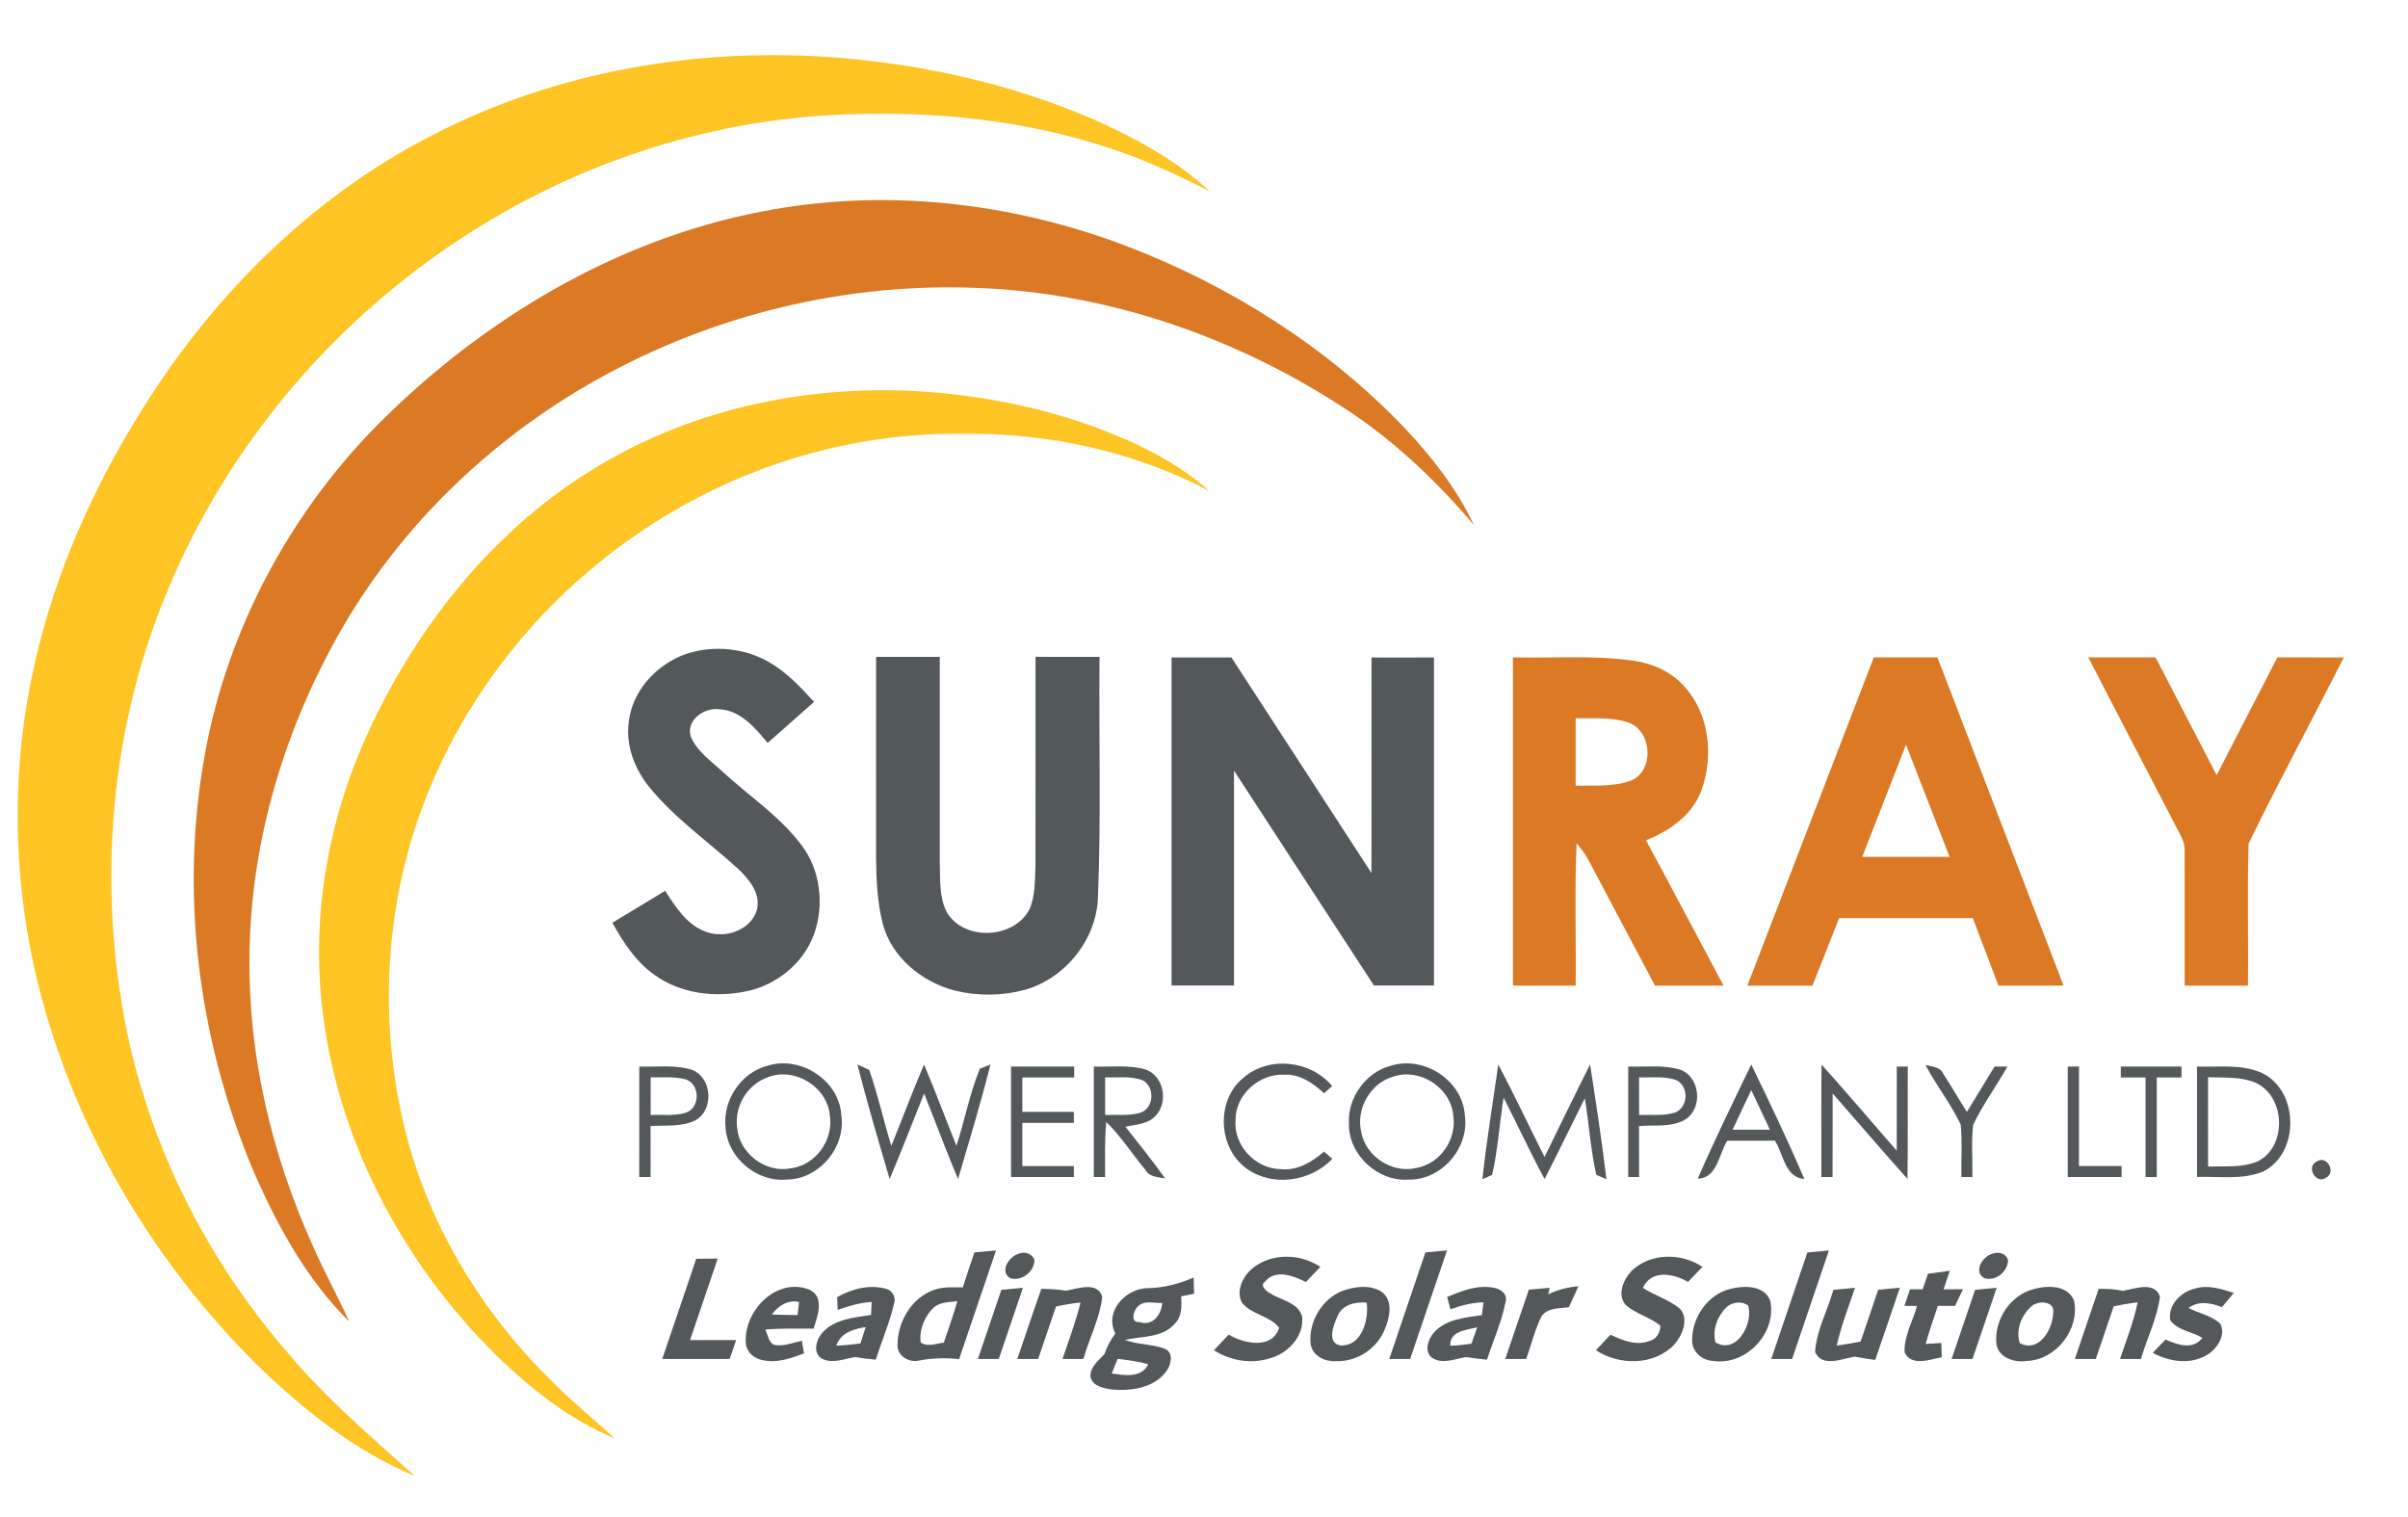 <?xml version="1.0" encoding="UTF-8" ?>
<!DOCTYPE svg PUBLIC "-//W3C//DTD SVG 1.1//EN" "http://www.w3.org/Graphics/SVG/1.1/DTD/svg11.dtd">
<svg width="600pt" height="378pt" viewBox="0 0 600 378" version="1.1" xmlns="http://www.w3.org/2000/svg">
<g id="#ffc525ff">
<path fill="#ffc525" opacity="1.00" d=" M 107.81 33.64 C 138.78 17.59 174.44 11.61 209.07 14.40 C 230.49 16.14 251.75 20.94 271.55 29.36 C 282.31 34.02 292.84 39.68 301.49 47.70 C 292.34 43.04 282.95 38.76 273.07 35.83 C 251.77 29.31 229.25 27.50 207.07 28.68 C 172.51 30.56 138.73 42.66 110.39 62.45 C 79.62 83.81 55.04 114.13 41.04 148.91 C 27.96 181.03 24.71 216.84 30.49 250.95 C 35.91 283.05 50.85 313.25 72.24 337.71 C 81.56 348.75 92.61 358.10 103.30 367.75 C 89.21 361.90 77.01 352.37 66.00 341.97 C 41.11 318.01 22.21 287.74 12.11 254.68 C 3.63 226.98 2.02 197.16 7.91 168.78 C 12.48 146.32 21.52 124.93 33.37 105.37 C 51.24 75.46 76.62 49.56 107.81 33.64 Z" />
<path fill="#ffc525" opacity="1.00" d=" M 149.07 116.13 C 173.49 101.42 202.66 95.58 230.95 97.64 C 247.99 98.88 264.92 102.67 280.59 109.53 C 288.05 112.84 295.26 116.90 301.36 122.37 C 282.55 112.42 261.21 107.86 240.00 108.09 C 214.67 107.76 189.38 114.67 167.57 127.50 C 140.60 143.25 118.76 167.85 106.93 196.81 C 96.07 223.12 94.10 252.87 100.68 280.51 C 106.42 304.58 119.63 326.54 137.19 343.86 C 142.23 349.02 147.88 353.53 153.18 358.42 C 142.10 353.86 132.56 346.29 123.99 338.05 C 100.20 314.72 83.67 283.44 80.17 250.12 C 77.61 226.40 82.33 202.15 92.57 180.68 C 104.96 154.55 124.03 131.03 149.07 116.13 Z" />
</g>
<g id="#dc7924ff">
<path fill="#dc7924" opacity="1.00" d=" M 189.50 52.77 C 219.95 46.74 251.93 50.31 280.83 61.37 C 306.81 71.33 330.93 86.65 350.17 106.83 C 356.90 114.01 363.03 121.89 367.26 130.83 C 358.21 120.17 348.03 110.41 336.37 102.63 C 308.77 84.23 276.20 72.83 242.94 71.72 C 212.37 70.57 181.58 77.54 154.40 91.55 C 125.94 106.13 101.43 128.67 85.34 156.38 C 71.06 181.09 62.46 209.33 62.17 237.96 C 61.79 262.81 67.66 287.52 77.81 310.13 C 80.64 316.63 84.07 322.84 87.01 329.29 C 76.74 319.14 69.61 306.31 63.77 293.23 C 50.02 261.34 44.91 225.52 50.50 191.16 C 55.61 158.88 71.46 128.62 94.45 105.47 C 120.37 79.58 153.29 59.81 189.50 52.77 Z" />
<path fill="#dc7924" opacity="1.00" d=" M 376.98 163.81 C 386.92 164.03 396.93 163.22 406.81 164.61 C 411.71 165.26 416.53 167.37 419.80 171.18 C 425.97 178.03 427.00 188.45 423.95 196.92 C 421.69 203.08 416.02 207.06 410.13 209.37 C 416.63 221.41 423.01 233.52 429.45 245.59 C 423.76 245.60 418.07 245.60 412.38 245.60 C 406.97 235.38 401.53 225.19 396.15 214.96 C 395.25 213.21 394.13 211.58 392.83 210.12 C 392.32 221.93 392.74 233.77 392.61 245.60 C 387.40 245.59 382.19 245.60 376.98 245.59 C 376.98 218.33 376.98 191.07 376.98 163.81 M 392.61 178.95 C 392.60 184.56 392.60 190.17 392.61 195.78 C 397.22 195.66 402.05 196.15 406.45 194.47 C 412.24 192.01 411.66 182.33 405.93 180.10 C 401.68 178.57 397.04 179.10 392.61 178.95 Z" />
<path fill="#dc7924" opacity="1.00" d=" M 435.39 245.60 C 445.88 218.33 456.40 191.08 466.89 163.81 C 472.17 163.81 477.46 163.81 482.75 163.81 C 493.22 191.07 503.71 218.33 514.18 245.59 C 508.77 245.60 503.36 245.60 497.95 245.60 C 495.82 239.99 493.69 234.38 491.56 228.76 C 480.46 228.76 469.35 228.76 458.25 228.76 C 456.05 234.38 453.82 239.98 451.62 245.60 C 446.20 245.59 440.80 245.60 435.39 245.60 M 464.01 213.51 C 471.26 213.51 478.51 213.51 485.77 213.50 C 482.14 204.19 478.54 194.87 474.92 185.56 C 471.28 194.88 467.65 204.19 464.01 213.51 Z" />
<path fill="#dc7924" opacity="1.00" d=" M 520.34 163.81 C 525.93 163.81 531.51 163.81 537.10 163.81 C 542.18 173.59 547.24 183.37 552.32 193.15 C 557.37 183.37 562.40 173.59 567.45 163.81 C 572.96 163.81 578.48 163.81 584.00 163.82 C 576.17 179.31 567.85 194.59 560.28 210.21 C 559.91 221.99 560.26 233.80 560.12 245.60 C 554.86 245.60 549.60 245.60 544.35 245.60 C 544.33 234.37 544.37 223.14 544.34 211.92 C 544.45 210.23 543.61 208.73 542.90 207.28 C 535.33 192.81 527.86 178.30 520.34 163.81 Z" />
</g>
<g id="#53585bff">
<path fill="#53585b" opacity="1.00" d=" M 170.99 162.94 C 177.83 160.67 185.65 161.45 191.86 165.13 C 196.13 167.62 199.53 171.28 202.84 174.89 C 198.99 178.31 195.12 181.70 191.28 185.12 C 188.10 181.31 184.41 176.87 179.02 176.72 C 175.30 176.27 170.67 179.69 172.21 183.75 C 173.89 187.50 177.51 189.86 180.41 192.62 C 186.84 198.48 194.25 203.40 199.56 210.39 C 204.44 216.66 205.47 225.44 202.81 232.85 C 200.15 240.10 193.42 245.51 185.91 247.02 C 178.18 248.62 169.59 247.63 163.08 242.92 C 158.44 239.66 155.29 234.81 152.58 229.93 C 156.96 227.27 161.37 224.64 165.74 221.97 C 168.31 225.96 171.08 230.37 175.74 232.12 C 180.47 234.00 186.93 231.95 188.57 226.84 C 189.69 222.64 186.57 218.97 183.72 216.32 C 176.36 209.64 168.09 203.86 161.76 196.10 C 158.16 191.62 155.89 185.81 156.66 180.02 C 157.47 172.12 163.64 165.48 170.99 162.94 Z" />
<path fill="#53585b" opacity="1.00" d=" M 218.29 213.01 C 218.31 196.57 218.30 180.12 218.30 163.68 C 223.59 163.69 228.87 163.69 234.16 163.68 C 234.16 180.78 234.17 197.87 234.16 214.97 C 234.30 219.04 233.98 223.37 235.82 227.13 C 239.99 234.59 252.69 234.06 256.53 226.53 C 257.97 223.23 257.84 219.52 258.00 215.99 C 258.04 198.55 258.01 181.11 258.02 163.67 C 263.33 163.69 268.65 163.68 273.97 163.68 C 273.77 183.47 274.38 203.28 273.59 223.05 C 273.49 233.75 265.67 243.68 255.46 246.61 C 249.81 248.16 243.74 248.22 238.05 246.86 C 229.80 244.78 222.16 238.60 219.95 230.17 C 218.54 224.57 218.31 218.76 218.29 213.01 Z" />
<path fill="#53585b" opacity="1.00" d=" M 291.91 163.83 C 296.88 163.84 301.86 163.84 306.84 163.83 C 318.46 181.74 330.10 199.63 341.73 217.54 C 341.74 199.63 341.73 181.73 341.74 163.83 C 346.92 163.84 352.11 163.85 357.30 163.82 C 357.30 191.07 357.30 218.32 357.30 245.57 C 352.31 245.57 347.33 245.56 342.35 245.57 C 330.70 227.73 319.10 209.86 307.47 192.01 C 307.48 209.86 307.47 227.72 307.47 245.57 C 302.28 245.57 297.09 245.57 291.91 245.57 C 291.91 218.32 291.91 191.07 291.91 163.83 Z" />
<path fill="#53585b" opacity="1.00" d=" M 191.39 265.51 C 199.59 263.05 209.10 269.23 209.63 277.88 C 210.81 285.81 204.17 293.81 196.13 293.91 C 188.63 294.67 181.31 288.56 180.79 281.03 C 179.99 274.18 184.65 267.17 191.39 265.51 M 191.32 268.43 C 186.23 270.16 182.94 275.67 183.67 280.98 C 184.17 287.36 190.74 292.36 197.02 291.12 C 203.19 290.38 207.72 284.09 206.77 278.01 C 206.22 270.84 197.99 265.78 191.32 268.43 Z" />
<path fill="#53585b" opacity="1.00" d=" M 309.73 268.64 C 316.06 263.02 326.59 264.18 331.94 270.62 C 331.44 271.06 330.42 271.96 329.92 272.41 C 327.18 269.90 323.89 267.59 320.00 267.79 C 313.81 267.50 307.88 272.68 307.86 278.98 C 307.27 285.31 312.72 291.21 319.03 291.31 C 323.18 291.80 326.90 289.56 329.90 286.95 C 330.59 287.54 331.28 288.14 331.98 288.75 C 326.61 294.40 317.19 295.83 310.73 291.26 C 303.50 286.21 302.88 274.28 309.73 268.64 Z" />
<path fill="#53585b" opacity="1.00" d=" M 346.44 265.59 C 354.72 262.91 364.45 269.16 364.99 277.94 C 366.16 286.02 359.21 294.08 351.02 293.93 C 343.31 294.50 335.97 287.75 336.11 279.98 C 335.77 273.57 340.22 267.27 346.44 265.59 M 347.21 268.25 C 341.45 269.86 337.83 276.26 339.17 282.05 C 340.27 288.18 346.93 292.52 352.99 291.01 C 358.89 289.97 363.02 283.85 362.11 277.98 C 361.54 271.05 353.78 266.02 347.21 268.25 Z" />
<path fill="#53585b" opacity="1.00" d=" M 159.28 293.29 C 159.29 284.11 159.28 274.94 159.29 265.76 C 163.65 265.91 168.19 265.23 172.42 266.58 C 177.50 268.53 177.96 276.65 173.19 279.20 C 169.76 280.85 165.79 280.33 162.10 280.59 C 162.12 284.82 162.11 289.05 162.11 293.28 C 161.40 293.28 159.99 293.28 159.28 293.29 M 162.12 268.45 C 162.11 271.58 162.11 274.70 162.13 277.83 C 165.09 277.70 168.17 278.15 171.03 277.21 C 174.54 275.88 174.43 270.12 170.87 268.95 C 168.02 268.20 165.04 268.53 162.12 268.45 Z" />
<path fill="#53585b" opacity="1.00" d=" M 213.63 265.24 C 214.36 265.58 215.84 266.25 216.58 266.59 C 218.75 272.79 220.16 279.24 222.09 285.52 C 224.83 278.77 227.37 271.94 230.25 265.25 C 233.08 271.95 235.61 278.76 238.31 285.51 C 240.39 279.15 241.61 272.47 244.16 266.29 C 244.82 266.03 246.14 265.50 246.80 265.24 C 244.39 274.83 241.50 284.30 238.71 293.79 C 235.75 286.75 233.10 279.58 230.27 272.49 C 227.38 279.58 224.67 286.75 221.67 293.79 C 218.88 284.30 216.09 274.81 213.63 265.24 Z" />
<path fill="#53585b" opacity="1.00" d=" M 251.92 265.76 C 257.16 265.76 262.41 265.76 267.66 265.76 C 267.66 266.44 267.66 267.80 267.66 268.48 C 263.35 268.48 259.05 268.48 254.74 268.48 C 254.74 271.34 254.74 274.20 254.74 277.06 C 259.02 277.06 263.29 277.06 267.57 277.06 C 267.57 277.75 267.57 279.11 267.57 279.80 C 263.29 279.80 259.02 279.80 254.74 279.80 C 254.74 283.39 254.74 286.97 254.74 290.56 C 259.02 290.56 263.29 290.56 267.57 290.56 C 267.57 291.24 267.57 292.60 267.57 293.28 C 262.35 293.28 257.13 293.28 251.92 293.28 C 251.92 284.11 251.92 274.93 251.92 265.76 Z" />
<path fill="#53585b" opacity="1.00" d=" M 272.54 265.76 C 276.88 265.90 281.38 265.24 285.59 266.55 C 290.04 268.23 291.14 274.65 287.97 278.00 C 286.08 280.14 283.02 280.17 280.43 280.76 C 283.79 285.00 287.16 289.23 290.31 293.63 C 288.53 293.28 286.44 293.31 285.42 291.54 C 282.14 287.57 279.35 283.19 275.65 279.56 C 275.20 284.12 275.38 288.71 275.36 293.28 C 274.66 293.28 273.25 293.28 272.54 293.28 C 272.54 284.11 272.54 274.93 272.54 265.76 M 275.37 277.83 C 278.31 277.71 281.37 278.12 284.23 277.24 C 287.57 276.03 287.81 270.80 284.70 269.17 C 281.73 268.05 278.46 268.59 275.37 268.45 C 275.36 271.57 275.36 274.70 275.37 277.83 Z" />
<path fill="#53585b" opacity="1.00" d=" M 373.32 265.27 C 377.36 272.85 380.99 280.63 384.85 288.29 C 388.63 280.61 392.33 272.89 396.20 265.25 C 397.68 274.76 399.13 284.28 400.27 293.84 C 399.64 293.57 398.37 293.01 397.74 292.73 C 396.33 286.46 395.94 280.00 394.88 273.66 C 391.53 280.36 388.29 287.12 384.86 293.79 C 381.27 287.12 378.09 280.24 374.65 273.50 C 373.62 279.90 373.24 286.42 371.80 292.74 C 371.20 293.02 369.98 293.57 369.37 293.84 C 370.39 284.28 371.98 274.79 373.32 265.27 Z" />
<path fill="#53585b" opacity="1.00" d=" M 405.70 265.76 C 409.98 265.88 414.40 265.29 418.57 266.51 C 423.64 268.26 424.40 276.09 419.94 278.94 C 416.48 280.99 412.23 280.25 408.40 280.59 C 408.41 284.82 408.40 289.05 408.41 293.28 C 407.73 293.28 406.38 293.28 405.70 293.28 C 405.70 284.11 405.70 274.93 405.70 265.76 M 408.41 268.45 C 408.40 271.58 408.40 274.70 408.42 277.83 C 411.39 277.72 414.47 278.11 417.36 277.23 C 420.65 275.99 420.89 270.80 417.79 269.19 C 414.81 268.05 411.52 268.59 408.41 268.45 Z" />
<path fill="#53585b" opacity="1.00" d=" M 436.36 265.26 C 440.94 274.68 445.47 284.15 449.59 293.79 C 444.68 293.38 444.42 287.58 442.25 284.23 C 438.30 284.23 434.34 284.22 430.39 284.24 C 428.23 287.58 427.98 293.52 423.01 293.71 C 427.20 284.11 431.80 274.69 436.36 265.26 M 436.36 271.62 C 434.81 274.91 433.26 278.20 431.70 281.49 C 434.80 281.49 437.90 281.49 441.00 281.49 C 439.46 278.19 437.91 274.91 436.36 271.62 Z" />
<path fill="#53585b" opacity="1.00" d=" M 453.87 265.27 C 460.24 272.31 466.34 279.59 472.61 286.72 C 472.62 279.74 472.61 272.75 472.62 265.77 C 473.30 265.76 474.67 265.76 475.36 265.75 C 475.30 275.09 475.42 284.43 475.29 293.77 C 468.99 286.74 462.87 279.55 456.64 272.46 C 456.61 279.40 456.63 286.34 456.62 293.29 C 455.92 293.28 454.53 293.28 453.83 293.28 C 453.85 283.94 453.77 274.61 453.87 265.27 Z" />
<path fill="#53585b" opacity="1.00" d=" M 479.77 265.38 C 481.42 265.77 483.51 265.83 484.27 267.68 C 486.29 270.75 488.11 273.96 490.09 277.07 C 492.39 273.30 494.70 269.53 496.99 265.76 C 497.79 265.76 499.39 265.76 500.19 265.77 C 497.43 270.68 494.01 275.25 491.63 280.36 C 491.17 284.64 491.55 288.98 491.46 293.29 C 490.77 293.28 489.40 293.28 488.72 293.27 C 488.63 288.93 488.98 284.57 488.55 280.24 C 486.12 275.03 482.46 270.47 479.77 265.38 Z" />
<path fill="#53585b" opacity="1.00" d=" M 515.22 265.77 C 515.92 265.77 517.32 265.76 518.02 265.75 C 518.02 274.02 518.02 282.28 518.02 290.55 C 521.56 290.55 525.09 290.54 528.63 290.55 C 528.63 291.23 528.64 292.60 528.64 293.28 C 524.17 293.28 519.69 293.28 515.22 293.28 C 515.22 284.11 515.22 274.94 515.22 265.77 Z" />
<path fill="#53585b" opacity="1.00" d=" M 528.44 265.76 C 533.48 265.76 538.52 265.76 543.56 265.76 C 543.56 266.44 543.56 267.80 543.56 268.48 C 541.50 268.48 539.45 268.48 537.40 268.48 C 537.40 276.75 537.40 285.01 537.40 293.28 C 536.70 293.28 535.30 293.28 534.60 293.28 C 534.60 285.01 534.60 276.75 534.60 268.48 C 532.54 268.48 530.48 268.48 528.44 268.48 C 528.44 267.80 528.44 266.44 528.44 265.76 Z" />
<path fill="#53585b" opacity="1.00" d=" M 547.43 293.27 C 547.42 284.10 547.43 274.93 547.43 265.76 C 552.83 265.93 558.60 265.07 563.67 267.39 C 572.85 271.86 573.08 287.28 563.94 291.90 C 558.73 294.07 552.91 293.06 547.43 293.27 M 550.19 268.43 C 550.16 275.85 550.17 283.27 550.19 290.69 C 554.26 290.52 558.56 291.03 562.42 289.44 C 569.94 285.86 569.54 273.26 562.08 269.82 C 558.34 268.22 554.16 268.56 550.19 268.43 Z" />
<path fill="#53585b" opacity="1.00" d=" M 577.37 289.37 C 579.79 287.80 582.18 292.14 579.58 293.45 C 577.02 295.27 574.45 290.58 577.37 289.37 Z" />
<path fill="#53585b" opacity="1.00" d=" M 239.89 320.79 C 240.82 317.87 241.81 314.97 242.80 312.07 C 244.59 311.90 246.38 311.74 248.18 311.58 C 245.11 320.61 242.05 329.63 238.98 338.66 C 235.64 338.31 232.31 338.38 229.02 339.01 C 226.49 339.62 223.50 337.86 223.63 335.06 C 223.70 329.63 226.75 324.02 231.84 321.76 C 234.35 320.57 237.18 320.76 239.89 320.79 M 232.74 325.76 C 230.35 327.92 228.99 331.31 229.42 334.53 C 231.18 335.71 233.26 334.76 235.17 334.56 C 236.34 331.13 237.53 327.70 238.55 324.21 C 236.58 324.52 234.33 324.36 232.74 325.76 Z" />
<path fill="#53585b" opacity="1.00" d=" M 253.49 312.53 C 255.03 311.74 257.07 312.20 257.75 313.91 C 257.74 316.89 254.56 319.38 251.68 318.48 C 249.08 316.82 251.27 313.36 253.49 312.53 Z" />
<path fill="#53585b" opacity="1.00" d=" M 355.17 312.07 C 356.96 311.90 358.75 311.74 360.55 311.58 C 357.49 320.59 354.42 329.60 351.36 338.62 C 349.63 338.62 347.89 338.62 346.16 338.63 C 349.14 329.77 352.17 320.92 355.17 312.07 Z" />
<path fill="#53585b" opacity="1.00" d=" M 450.34 312.09 C 452.13 311.92 453.91 311.75 455.71 311.59 C 452.66 320.60 449.59 329.61 446.54 338.62 C 444.80 338.62 443.06 338.62 441.34 338.62 C 444.34 329.77 447.35 320.94 450.34 312.09 Z" />
<path fill="#53585b" opacity="1.00" d=" M 496.37 312.43 C 497.90 311.79 499.86 312.26 500.35 314.01 C 500.30 316.87 497.24 319.36 494.46 318.49 C 491.58 316.96 493.98 313.07 496.37 312.43 Z" />
<path fill="#53585b" opacity="1.00" d=" M 312.03 316.07 C 316.82 312.15 323.93 312.31 328.99 315.67 C 327.79 316.93 326.59 318.18 325.39 319.44 C 322.33 317.94 317.78 316.11 315.20 319.37 C 313.75 320.29 315.64 321.87 316.57 322.31 C 319.25 324.03 323.39 324.52 324.44 327.97 C 325.02 332.82 321.08 337.13 316.61 338.40 C 311.88 339.96 306.65 339.11 302.48 336.46 C 303.69 335.14 304.91 333.84 306.14 332.54 C 309.91 334.82 317.00 336.34 318.72 330.85 C 316.35 327.77 311.76 327.61 309.41 324.52 C 307.92 321.59 309.72 318.02 312.03 316.07 Z" />
<path fill="#53585b" opacity="1.00" d=" M 406.62 316.60 C 411.33 312.14 418.93 312.16 424.19 315.67 C 422.99 316.92 421.79 318.17 420.60 319.43 C 417.01 317.31 411.46 316.28 409.36 320.90 C 412.38 322.90 416.04 323.86 418.77 326.28 C 420.83 329.02 419.11 332.82 417.12 335.10 C 412.12 340.28 403.46 340.29 397.65 336.44 C 398.85 335.15 400.06 333.86 401.27 332.58 C 404.25 333.96 407.63 335.40 410.93 334.17 C 412.68 333.75 413.72 332.08 413.72 330.35 C 411.09 328.12 407.49 327.41 404.97 325.05 C 402.90 322.44 404.56 318.69 406.62 316.60 Z" />
<path fill="#53585b" opacity="1.00" d=" M 173.48 313.65 C 175.26 313.65 177.04 313.62 178.83 313.62 C 176.53 320.39 174.23 327.15 171.94 333.92 C 175.77 333.92 179.60 333.92 183.43 333.92 C 182.89 335.48 182.36 337.05 181.82 338.62 C 176.22 338.62 170.61 338.62 165.01 338.62 C 167.83 330.30 170.68 321.98 173.48 313.65 Z" />
<path fill="#53585b" opacity="1.00" d=" M 480.39 317.38 C 482.20 317.13 484.01 316.88 485.83 316.65 C 485.30 318.18 484.78 319.73 484.27 321.28 C 485.88 321.26 487.49 321.25 489.11 321.24 C 488.45 322.62 487.79 324.01 487.14 325.40 C 485.70 325.39 484.28 325.39 482.85 325.40 C 481.79 328.54 480.71 331.68 479.81 334.88 C 481.10 334.78 482.41 334.71 483.72 334.64 C 483.75 335.82 483.79 337.00 483.83 338.19 C 480.85 338.74 476.29 340.57 474.56 336.99 C 474.41 332.94 476.57 329.23 477.68 325.41 C 476.89 325.40 475.31 325.39 474.52 325.38 C 474.97 324.00 475.44 322.64 475.91 321.27 C 476.70 321.27 478.28 321.27 479.07 321.27 C 479.51 319.97 479.94 318.67 480.39 317.38 Z" />
<path fill="#53585b" opacity="1.00" d=" M 285.94 320.97 C 289.93 320.93 293.77 319.91 297.42 318.33 C 297.44 319.34 297.49 321.36 297.52 322.37 C 296.44 322.58 295.37 322.80 294.31 323.01 C 294.44 325.35 294.56 328.00 292.76 329.79 C 289.66 333.41 284.51 332.92 280.29 333.87 C 283.43 335.06 286.91 334.88 290.07 336.01 C 292.50 336.87 291.86 339.99 290.66 341.62 C 287.65 345.85 281.87 346.67 277.05 346.22 C 275.03 345.93 272.16 345.42 271.71 343.02 C 271.59 340.57 273.74 339.03 275.20 337.40 C 275.83 335.55 276.74 333.82 277.92 332.26 C 275.08 326.79 280.46 321.07 285.94 320.97 M 283.50 325.55 C 282.45 326.52 281.53 329.62 283.95 329.44 C 287.23 330.53 289.35 327.60 289.60 324.68 C 287.60 324.77 285.10 323.91 283.50 325.55 M 277.01 342.24 C 280.16 342.69 284.38 343.47 286.10 339.95 C 283.63 339.19 281.04 338.92 278.49 338.59 C 277.98 339.80 277.48 341.01 277.01 342.24 Z" />
<path fill="#53585b" opacity="1.00" d=" M 185.87 335.00 C 185.04 326.88 193.35 318.11 201.67 321.34 C 205.55 323.18 203.72 327.97 202.72 331.06 C 198.70 331.05 194.67 330.97 190.66 331.28 C 191.39 332.56 191.45 334.64 193.07 335.15 C 195.36 335.49 197.59 334.57 199.79 334.09 C 199.93 334.87 200.20 336.44 200.33 337.22 C 197.08 338.46 193.58 339.72 190.07 338.92 C 188.06 338.58 186.18 337.10 185.87 335.00 M 192.31 327.55 C 194.45 327.63 196.60 327.67 198.74 327.69 C 198.83 326.87 199.01 325.24 199.10 324.43 C 196.23 323.79 193.98 325.37 192.31 327.55 Z" />
<path fill="#53585b" opacity="1.00" d=" M 208.59 323.22 C 212.22 321.15 216.69 319.98 220.80 321.15 C 222.45 321.57 223.30 323.34 222.76 324.93 C 221.62 329.66 219.70 334.17 218.20 338.80 C 216.49 338.64 214.78 338.44 213.09 338.15 C 210.31 338.57 207.16 340.01 204.53 338.38 C 202.42 336.74 203.50 333.63 204.99 331.97 C 208.04 328.65 212.86 328.30 217.04 327.65 C 217.08 326.84 217.16 325.22 217.20 324.41 C 214.28 324.61 211.46 325.39 208.72 326.39 C 208.69 325.60 208.62 324.01 208.59 323.22 M 208.36 335.31 C 210.38 335.23 212.39 335.02 214.39 334.75 C 214.84 333.39 215.27 332.03 215.70 330.67 C 212.67 331.16 209.47 332.08 208.36 335.31 Z" />
<path fill="#53585b" opacity="1.00" d=" M 249.51 321.39 C 251.30 321.22 253.09 321.04 254.89 320.88 C 252.88 326.79 250.87 332.71 248.86 338.62 C 247.12 338.62 245.39 338.61 243.66 338.62 C 245.61 332.88 247.57 327.14 249.51 321.39 Z" />
<path fill="#53585b" opacity="1.00" d=" M 259.47 321.14 C 261.52 321.18 263.57 321.26 265.59 321.62 C 268.46 321.11 273.50 319.21 274.65 323.12 C 274.05 328.50 271.42 333.44 269.94 338.62 C 268.20 338.62 266.47 338.62 264.74 338.62 C 266.31 333.95 268.06 329.34 269.24 324.56 C 267.18 324.76 265.15 325.10 263.13 325.54 C 261.64 329.89 260.18 334.26 258.68 338.62 C 256.95 338.62 255.22 338.62 253.49 338.62 C 255.49 332.79 257.41 326.94 259.47 321.14 Z" />
<path fill="#53585b" opacity="1.00" d=" M 334.44 321.67 C 337.53 320.57 341.31 320.04 344.23 321.86 C 347.13 323.96 346.34 328.10 345.15 330.95 C 343.33 335.91 338.28 339.30 333.01 339.17 C 330.27 339.37 327.05 337.95 326.58 334.97 C 325.95 329.52 329.31 323.73 334.44 321.67 M 333.19 328.16 C 332.19 330.25 330.61 334.67 333.97 335.24 C 339.32 335.56 341.11 328.85 340.54 324.59 C 337.61 324.35 334.31 325.08 333.19 328.16 Z" />
<path fill="#53585b" opacity="1.00" d=" M 360.60 323.17 C 364.20 321.67 368.05 320.13 372.03 320.85 C 373.60 321.05 375.55 322.18 375.21 324.05 C 374.29 329.14 372.10 333.89 370.52 338.80 C 368.76 338.62 367.00 338.44 365.26 338.16 C 362.51 338.61 359.29 340.05 356.74 338.27 C 354.81 336.66 355.85 333.76 357.20 332.13 C 360.18 328.71 365.04 328.30 369.25 327.70 C 369.38 326.63 369.51 325.57 369.64 324.51 C 366.79 324.56 364.05 325.30 361.39 326.25 C 361.20 325.48 360.80 323.94 360.60 323.17 M 361.36 335.32 C 363.13 335.32 364.89 335.02 366.64 334.81 C 367.13 333.44 367.60 332.08 368.08 330.72 C 365.46 331.42 361.18 331.58 361.36 335.32 Z" />
<path fill="#53585b" opacity="1.00" d=" M 380.94 321.36 C 382.66 321.21 384.39 321.04 386.12 320.89 L 385.78 322.51 C 388.14 321.37 390.69 320.72 393.30 320.51 C 392.51 322.25 391.71 323.99 390.91 325.73 C 388.55 326.07 385.48 325.78 384.04 328.10 C 382.41 331.46 381.54 335.11 380.29 338.62 C 378.54 338.62 376.80 338.62 375.06 338.63 C 377.02 332.87 378.96 327.11 380.94 321.36 Z" />
<path fill="#53585b" opacity="1.00" d=" M 431.22 321.14 C 434.57 320.30 439.61 320.21 441.08 324.08 C 442.80 332.08 435.13 340.31 426.96 339.11 C 424.22 339.07 421.60 336.89 421.63 334.04 C 421.56 328.30 425.50 322.49 431.22 321.14 M 430.49 325.47 C 428.04 327.62 426.57 331.28 427.45 334.50 C 432.74 337.61 436.90 329.78 435.60 325.33 C 434.12 324.17 431.93 324.40 430.49 325.47 Z" />
<path fill="#53585b" opacity="1.00" d=" M 456.83 321.39 C 458.61 321.22 460.40 321.05 462.20 320.89 C 460.61 325.66 458.75 330.35 457.67 335.28 C 459.66 335.01 461.64 334.69 463.61 334.28 C 465.08 329.98 466.53 325.67 468.00 321.37 C 469.79 321.20 471.58 321.03 473.38 320.87 C 471.34 326.86 469.33 332.87 467.25 338.85 C 465.51 338.65 463.80 338.36 462.10 338.04 C 459.00 338.57 453.90 340.82 452.27 336.85 C 452.61 331.46 455.39 326.55 456.83 321.39 Z" />
<path fill="#53585b" opacity="1.00" d=" M 492.14 321.39 C 493.92 321.22 495.71 321.05 497.51 320.89 C 495.50 326.80 493.49 332.71 491.49 338.62 C 489.75 338.62 488.01 338.62 486.28 338.62 C 488.23 332.88 490.18 327.13 492.14 321.39 Z" />
<path fill="#53585b" opacity="1.00" d=" M 505.41 321.64 C 509.07 320.29 515.00 319.71 516.80 324.10 C 518.25 331.19 512.36 338.84 505.06 339.11 C 501.98 339.60 497.91 338.36 497.44 334.82 C 496.90 329.38 500.28 323.64 505.41 321.64 M 506.37 325.35 C 503.76 327.49 502.15 331.39 503.28 334.68 C 508.06 337.17 511.49 331.22 511.59 327.15 C 512.07 324.21 508.07 324.00 506.37 325.35 Z" />
<path fill="#53585b" opacity="1.00" d=" M 522.93 321.14 C 524.95 321.14 526.97 321.21 528.96 321.64 C 531.91 321.14 536.83 319.18 538.20 323.07 C 537.52 328.46 534.97 333.42 533.46 338.62 C 531.72 338.62 529.98 338.62 528.24 338.62 C 529.82 333.96 531.64 329.36 532.63 324.52 C 530.63 324.75 528.65 325.08 526.68 325.48 C 525.17 329.85 523.70 334.24 522.21 338.62 C 520.47 338.62 518.72 338.62 516.99 338.63 C 518.97 332.80 520.95 326.97 522.93 321.14 Z" />
<path fill="#53585b" opacity="1.00" d=" M 540.75 328.95 C 540.15 325.08 543.52 321.81 547.08 321.04 C 550.28 320.12 553.55 321.19 556.60 322.16 C 555.62 323.35 554.63 324.52 553.64 325.71 C 550.87 324.65 547.93 324.03 545.31 325.90 C 547.87 327.30 551.08 327.75 553.21 329.86 C 554.57 332.33 552.85 335.32 550.91 336.93 C 546.74 340.21 540.80 339.53 536.41 337.09 C 537.46 335.98 538.52 334.88 539.59 333.78 C 542.56 335.11 546.38 336.45 548.78 333.37 C 546.19 331.78 542.58 331.55 540.75 328.95 Z" />
</g>
</svg>
